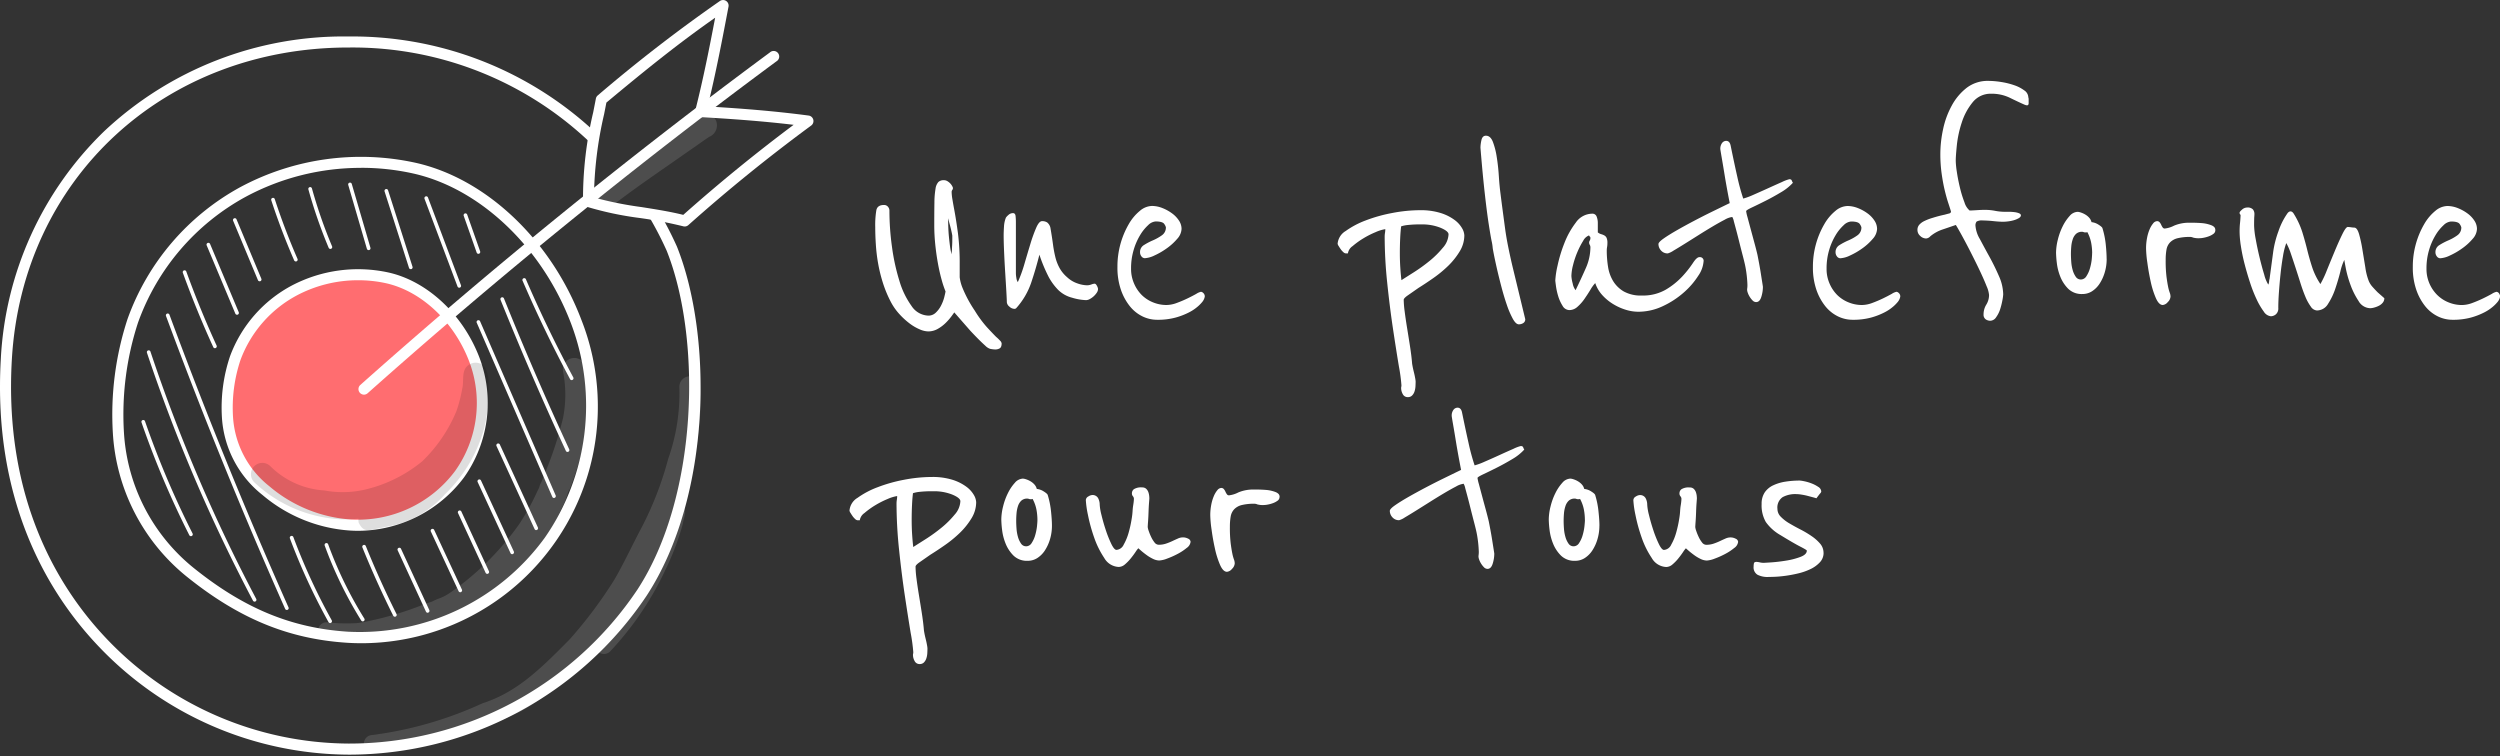 <svg id="plateforme_pour_tous" data-name="plateforme pour tous" xmlns="http://www.w3.org/2000/svg" xmlns:xlink="http://www.w3.org/1999/xlink" width="224.851" height="67.996" viewBox="0 0 224.851 67.996">
  <rect x="0" y="0" width="224.851" height="67.996" fill="#333333" stroke="none"/>
  <defs>
    <clipPath id="clip-path">
      <path id="Tracé_22268" data-name="Tracé 22268" d="M0,0H42.976L53.47,6.514l-1.014,8.495,11.369,1.958L63,65H0Z" transform="translate(0 -0.283)" fill="none" stroke="#707070" stroke-width="1"/>
    </clipPath>
  </defs>
  <path id="Tracé_22266" data-name="Tracé 22266" d="M12.76,23.334q0,.348-.174.45a.791.791,0,0,1-.406.1,2.5,2.5,0,0,1-.464-.058,1.1,1.1,0,0,1-.421-.275q-.276-.247-.595-.566-.348-.348-.754-.783L8.5,20.55q-.058.087-.261.363a5.174,5.174,0,0,1-.508.58,3.343,3.343,0,0,1-.71.536,1.725,1.725,0,0,1-.87.232,2.055,2.055,0,0,1-.768-.188,4.318,4.318,0,0,1-.913-.537,6.624,6.624,0,0,1-.914-.841,5.226,5.226,0,0,1-.769-1.1A10.633,10.633,0,0,1,2.1,17.955a13.66,13.66,0,0,1-.435-1.726A15.3,15.3,0,0,1,1.45,14.5q-.058-.855-.058-1.609a8.089,8.089,0,0,1,.1-1.537q.1-.464.682-.464a.443.443,0,0,1,.362.159.52.52,0,0,1,.131.333A23.865,23.865,0,0,0,2.9,14.677a18.666,18.666,0,0,0,.667,3.045A7.491,7.491,0,0,0,4.655,19.97a1.881,1.881,0,0,0,1.523.87.94.94,0,0,0,.667-.275,2.325,2.325,0,0,0,.478-.653,3.561,3.561,0,0,0,.276-.725q.087-.348.116-.522a8.844,8.844,0,0,1-.362-1.088q-.189-.681-.334-1.493T6.786,14.4Q6.7,13.532,6.7,12.72q0-1.247.014-2.045a7.657,7.657,0,0,1,.1-1.247,1.121,1.121,0,0,1,.261-.609.7.7,0,0,1,.493-.16.612.612,0,0,1,.333.1,1.2,1.2,0,0,1,.261.217,1.108,1.108,0,0,1,.159.232.509.509,0,0,1,.058.145.293.293,0,0,1-.058.188.293.293,0,0,0-.058.189,4.386,4.386,0,0,0,.072.667q.072.435.16.9.174.928.333,2.117a20.964,20.964,0,0,1,.159,2.755v1.218a3.765,3.765,0,0,0,.247.943,11.209,11.209,0,0,0,1.116,2.073,10.147,10.147,0,0,0,1.087,1.479q.508.551.827.87a3.909,3.909,0,0,1,.348.333A.45.45,0,0,1,12.76,23.334ZM8.323,13.648q-.029-.174-.087-.435t-.13-.522q-.072-.261-.116-.435l-.044-.174q0,.319.015.769t.058.9q.044.449.1.87a4.8,4.8,0,0,0,.145.71,2.867,2.867,0,0,1,.029-.406q0-.174.014-.391t.014-.45Zm13.108,4.785a.624.624,0,0,1-.116.348,1.719,1.719,0,0,1-.275.319,1.747,1.747,0,0,1-.348.247.723.723,0,0,1-.334.1A4.841,4.841,0,0,1,19.1,19.23a2.77,2.77,0,0,1-1.233-.681,5.222,5.222,0,0,1-.87-1.174,13.675,13.675,0,0,1-.841-2.016q-.319,1.276-.74,2.523a6.606,6.606,0,0,1-1.348,2.291.236.236,0,0,1-.174.058.684.684,0,0,1-.435-.2.56.56,0,0,1-.232-.406q0-.2-.043-.942t-.1-1.653q-.058-.913-.1-1.856t-.043-1.552q0-.29.029-.768a2.549,2.549,0,0,1,.174-.827,1.245,1.245,0,0,1,.217-.232.605.605,0,0,1,.42-.174q.2,0,.232.261a5.284,5.284,0,0,1,.029.58v4.582a2.644,2.644,0,0,0,.043.406.889.889,0,0,0,.13.377,12.125,12.125,0,0,0,.595-1.639q.275-.943.536-1.8a13.358,13.358,0,0,1,.522-1.45q.261-.595.522-.595a.825.825,0,0,1,.464.116.872.872,0,0,1,.29.464q.145.841.232,1.493a10.7,10.7,0,0,0,.218,1.174,4.057,4.057,0,0,0,.377.972,3.017,3.017,0,0,0,.681.826,2.543,2.543,0,0,0,.914.551,2.788,2.788,0,0,0,.884.174,1.126,1.126,0,0,0,.377-.073,1.014,1.014,0,0,1,.29-.073q.116,0,.218.2A.851.851,0,0,1,21.431,18.433Zm9.57.522a.4.4,0,0,1,.029.174,1.056,1.056,0,0,1-.261.522,3.287,3.287,0,0,1-.377.377,3.915,3.915,0,0,1-.783.522,6.27,6.27,0,0,1-1.2.464,6.1,6.1,0,0,1-1.667.2,3,3,0,0,1-1.305-.3,3.328,3.328,0,0,1-1.131-.9,4.9,4.9,0,0,1-.812-1.479,6.109,6.109,0,0,1-.319-2.073A7.6,7.6,0,0,1,24.2,12.6a4.287,4.287,0,0,1,1-1.189,1.747,1.747,0,0,1,1.073-.435,2.559,2.559,0,0,1,.943.188,3.782,3.782,0,0,1,.87.479,2.48,2.48,0,0,1,.624.652,1.357,1.357,0,0,1,.232.74,1.416,1.416,0,0,1-.392.9,5.052,5.052,0,0,1-.942.856,6.471,6.471,0,0,1-1.1.638,2.313,2.313,0,0,1-.87.247.385.385,0,0,1-.3-.16.6.6,0,0,1-.13-.391.721.721,0,0,1,.362-.638,5.627,5.627,0,0,1,.8-.42,4.254,4.254,0,0,0,.8-.45.843.843,0,0,0,.363-.725.9.9,0,0,0-.145-.29q-.145-.232-.783-.232a1.081,1.081,0,0,0-.667.333,3.966,3.966,0,0,0-.725.9,5.658,5.658,0,0,0-.58,1.334,5.746,5.746,0,0,0-.232,1.667,3.27,3.27,0,0,0,.275,1.363A3.31,3.31,0,0,0,25.375,19a3.1,3.1,0,0,0,1.015.653,3.175,3.175,0,0,0,1.189.232,2.72,2.72,0,0,0,.943-.188q.507-.188.957-.406t.783-.406a1.343,1.343,0,0,1,.42-.188.3.3,0,0,1,.188.087A.411.411,0,0,1,31,18.955Zm23.374-5.336a2.765,2.765,0,0,1-.421,1.45,6.494,6.494,0,0,1-1.029,1.291,10.637,10.637,0,0,1-1.334,1.1q-.725.507-1.334.885-.58.406-.957.667t-.377.406a8.944,8.944,0,0,0,.087,1.059q.087.681.217,1.479t.261,1.639q.131.841.188,1.537,0,.029.043.261t.116.522q.072.29.116.536a2.6,2.6,0,0,1,.043.3q0,.2-.014.449a1.794,1.794,0,0,1-.087.464.91.91,0,0,1-.217.362.51.51,0,0,1-.377.145.488.488,0,0,1-.464-.275,1.149,1.149,0,0,1-.145-.537.477.477,0,0,1,.014-.116.61.61,0,0,0,.014-.145,15.655,15.655,0,0,0-.232-1.711q-.232-1.392-.522-3.32t-.522-4.147a40.385,40.385,0,0,1-.232-4.191,2.223,2.223,0,0,1,.029-.333,2.223,2.223,0,0,0,.029-.333,3.417,3.417,0,0,0-.855.261,8.077,8.077,0,0,0-1.117.565,7.174,7.174,0,0,0-.971.7.968.968,0,0,0-.421.653h-.2a.369.369,0,0,1-.218-.116,1.5,1.5,0,0,1-.232-.261q-.1-.145-.188-.29a.5.5,0,0,1-.087-.2,1.474,1.474,0,0,1,.725-1.145,7.729,7.729,0,0,1,1.813-.957,13.661,13.661,0,0,1,2.392-.667,13.306,13.306,0,0,1,2.465-.247,5.966,5.966,0,0,1,1.9.261,4.184,4.184,0,0,1,1.232.623,2.446,2.446,0,0,1,.667.74A1.413,1.413,0,0,1,54.375,13.619Zm-1.421-.087q0-.29-.725-.595a4.4,4.4,0,0,0-1.711-.3,10,10,0,0,0-1.276.058,2.8,2.8,0,0,0-.551.116q-.058.464-.087,1.1t-.029,1.305q0,.7.044,1.348t.1,1.087q.406-.261,1.117-.711a14.677,14.677,0,0,0,1.406-1.015,8.252,8.252,0,0,0,1.2-1.189A1.934,1.934,0,0,0,52.954,13.532Zm6.9,7.627a.39.39,0,0,1-.174.348.715.715,0,0,1-.406.116q-.261,0-.536-.493a7.867,7.867,0,0,1-.537-1.247q-.261-.754-.493-1.639T57.3,16.591q-.174-.768-.276-1.29t-.1-.58a4.508,4.508,0,0,0-.1-.609q-.1-.493-.261-1.537t-.348-2.712q-.189-1.668-.391-4.132a3.315,3.315,0,0,1,.087-.667q.087-.406.406-.406.406,0,.624.551a6.621,6.621,0,0,1,.348,1.363q.131.812.188,1.7t.145,1.552q.116.928.217,1.682t.2,1.493q.1.739.261,1.551t.391,1.8Zm16.037-5.191a2.6,2.6,0,0,1-.479,1.29,6.958,6.958,0,0,1-1.29,1.493,7.844,7.844,0,0,1-1.885,1.233,5.163,5.163,0,0,1-2.233.507,3.837,3.837,0,0,1-1.1-.174,4.9,4.9,0,0,1-1.131-.507A4.417,4.417,0,0,1,66.787,19a3.02,3.02,0,0,1-.638-1.088,3.236,3.236,0,0,0-.421.58q-.246.406-.536.826a3.893,3.893,0,0,1-.638.725,1.092,1.092,0,0,1-.725.3.723.723,0,0,1-.623-.392,3.563,3.563,0,0,1-.392-.87,5.8,5.8,0,0,1-.2-.913q-.058-.435-.058-.493a7.941,7.941,0,0,1,.2-1.319,12.8,12.8,0,0,1,.609-2.016,7.474,7.474,0,0,1,1.029-1.856,1.815,1.815,0,0,1,1.465-.812.4.4,0,0,1,.421.276,1.547,1.547,0,0,1,.1.536v.87a.841.841,0,0,0,.3.16,1.3,1.3,0,0,1,.29.116.493.493,0,0,1,.2.218,1.1,1.1,0,0,1,.073.464,2.04,2.04,0,0,1-.029.362,1.7,1.7,0,0,0-.029.3,9.347,9.347,0,0,0,.116,1.479,3.485,3.485,0,0,0,.464,1.29,2.754,2.754,0,0,0,.957.928,3.158,3.158,0,0,0,1.624.362,4.093,4.093,0,0,0,2.16-.536,6.64,6.64,0,0,0,1.479-1.189,9.458,9.458,0,0,0,.942-1.189q.348-.537.58-.537A.333.333,0,0,1,75.893,15.968ZM65.714,14.692a.431.431,0,0,0-.058-.217.384.384,0,0,1-.058-.189.357.357,0,0,1,.058-.2.412.412,0,0,0,.058-.232.153.153,0,0,0-.058-.131.125.125,0,0,1-.058-.1.994.994,0,0,0-.536.493,7.066,7.066,0,0,0-.522,1.015,7.609,7.609,0,0,0-.391,1.175,4.285,4.285,0,0,0-.145.971,3.166,3.166,0,0,0,.116.667,1.4,1.4,0,0,0,.261.609q.493-1.015.914-1.972A4.662,4.662,0,0,0,65.714,14.692Zm18.212-5.8a4.472,4.472,0,0,1-1.073.855q-.7.421-1.392.769t-1.218.595q-.522.246-.522.333a3.353,3.353,0,0,0,.116.522q.116.435.276,1.03t.333,1.232q.174.638.29,1.131.058.29.145.754t.16.928q.072.464.13.826t.058.392a3.008,3.008,0,0,1-.145.9q-.145.464-.464.464a.443.443,0,0,1-.319-.145,1.811,1.811,0,0,1-.261-.333,1.759,1.759,0,0,1-.174-.362.92.92,0,0,1-.058-.261,1.539,1.539,0,0,1,.015-.174,2.12,2.12,0,0,0,.014-.261,10.515,10.515,0,0,0-.174-1.595q-.058-.319-.232-.986t-.348-1.363q-.2-.812-.464-1.769a1.325,1.325,0,0,0-.145-.406,1.814,1.814,0,0,0-.681.246q-.479.247-1.088.609t-1.276.783q-.667.421-1.247.783t-1,.609a1.833,1.833,0,0,1-.507.247.776.776,0,0,1-.609-.261.853.853,0,0,1-.232-.58q0-.174.479-.508t1.189-.74q.71-.406,1.537-.841t1.537-.783l1.189-.58.479-.232q-.261-1.334-.435-2.378-.145-.9-.275-1.653T77.4,5.876a.858.858,0,0,1,.16-.566.468.468,0,0,1,.363-.188q.319,0,.406.435.319,1.566.594,2.784a19.148,19.148,0,0,0,.536,1.972,6.009,6.009,0,0,0,.9-.333Q81,9.7,81.693,9.385t1.261-.566a3.385,3.385,0,0,1,.653-.247q.174,0,.217.116A.994.994,0,0,0,83.926,8.892Zm9.628,10.063a.4.4,0,0,1,.029.174,1.056,1.056,0,0,1-.261.522,3.286,3.286,0,0,1-.377.377,3.915,3.915,0,0,1-.783.522,6.27,6.27,0,0,1-1.2.464,6.1,6.1,0,0,1-1.668.2,3,3,0,0,1-1.305-.3,3.328,3.328,0,0,1-1.131-.9,4.9,4.9,0,0,1-.812-1.479,6.109,6.109,0,0,1-.319-2.073,7.6,7.6,0,0,1,1.03-3.857,4.287,4.287,0,0,1,1-1.189,1.747,1.747,0,0,1,1.073-.435,2.559,2.559,0,0,1,.942.188,3.782,3.782,0,0,1,.87.479,2.481,2.481,0,0,1,.623.652,1.357,1.357,0,0,1,.232.74,1.416,1.416,0,0,1-.392.9,5.052,5.052,0,0,1-.942.856,6.471,6.471,0,0,1-1.1.638,2.313,2.313,0,0,1-.87.247.385.385,0,0,1-.3-.16.6.6,0,0,1-.131-.391.721.721,0,0,1,.363-.638,5.627,5.627,0,0,1,.8-.42,4.254,4.254,0,0,0,.8-.45.843.843,0,0,0,.362-.725.9.9,0,0,0-.145-.29q-.145-.232-.783-.232a1.081,1.081,0,0,0-.667.333,3.966,3.966,0,0,0-.725.9,5.658,5.658,0,0,0-.58,1.334,5.746,5.746,0,0,0-.232,1.667,3.27,3.27,0,0,0,.275,1.363A3.31,3.31,0,0,0,87.928,19a3.1,3.1,0,0,0,1.015.653,3.175,3.175,0,0,0,1.189.232,2.72,2.72,0,0,0,.942-.188q.507-.188.957-.406t.783-.406a1.343,1.343,0,0,1,.421-.188.3.3,0,0,1,.188.087A.411.411,0,0,1,93.554,18.955ZM105.1,1.207a.5.5,0,0,1,.029.2v.319q0,.2-.145.2a.477.477,0,0,1-.145-.029,1.125,1.125,0,0,1-.145-.058q-.522-.232-1.261-.594a3.739,3.739,0,0,0-1.668-.362,2.063,2.063,0,0,0-1.682.783,5.541,5.541,0,0,0-.971,1.812A9.791,9.791,0,0,0,98.673,5.5q-.1.986-.1,1.421a7.594,7.594,0,0,0,.1,1q.1.681.276,1.406a10.153,10.153,0,0,0,.406,1.319,1.552,1.552,0,0,0,.464.74q.174,0,.624-.029t.739-.029a4.728,4.728,0,0,1,.928.087,4.574,4.574,0,0,0,.9.087h.348a4.1,4.1,0,0,1,.479.029,1.578,1.578,0,0,1,.421.1q.174.072.174.188,0,.145-.2.261a2.024,2.024,0,0,1-.464.189,3.316,3.316,0,0,1-.522.1,3.928,3.928,0,0,1-.406.029q-.145,0-.377-.014t-.507-.044q-.275-.029-.522-.043t-.421-.014a.943.943,0,0,0-.565.1.56.56,0,0,0-.1.391,2.745,2.745,0,0,0,.392,1.175q.391.739.855,1.58t.855,1.74a4.176,4.176,0,0,1,.391,1.653,3.571,3.571,0,0,1-.072.536,6.438,6.438,0,0,1-.2.8,2.548,2.548,0,0,1-.363.725.652.652,0,0,1-.522.319.722.722,0,0,1-.421-.131.508.508,0,0,1-.188-.45,1.648,1.648,0,0,1,.246-.87,1.648,1.648,0,0,0,.247-.87,2.541,2.541,0,0,0-.218-.783q-.217-.551-.536-1.233t-.7-1.436q-.377-.754-.71-1.377t-.566-1.03q-.232-.406-.261-.435-.58.2-1.189.406a3.42,3.42,0,0,0-1.1.609.566.566,0,0,1-.377.2.769.769,0,0,1-.536-.232.7.7,0,0,1-.246-.522.686.686,0,0,1,.188-.507,1.439,1.439,0,0,1,.363-.275,4.7,4.7,0,0,1,.812-.319q.551-.174,1.1-.29.2-.058.377-.1t.174-.189q-.087-.29-.246-.768t-.319-1.146q-.159-.667-.275-1.494a12.856,12.856,0,0,1-.116-1.783,10.614,10.614,0,0,1,.247-2.2,7.685,7.685,0,0,1,.783-2.132A5.066,5.066,0,0,1,99.557.351,3.1,3.1,0,0,1,101.5-.272a7.44,7.44,0,0,1,1.16.1,6.733,6.733,0,0,1,1.174.29,3.266,3.266,0,0,1,.9.464A.783.783,0,0,1,105.1,1.207Zm7.047,14.529a4.216,4.216,0,0,1-.174,1.218,3.772,3.772,0,0,1-.464,1.015,2.288,2.288,0,0,1-.681.681,1.575,1.575,0,0,1-.855.247,1.724,1.724,0,0,1-1.276-.464,3.2,3.2,0,0,1-.711-1.073,4.73,4.73,0,0,1-.319-1.233,8.893,8.893,0,0,1-.073-.943,5,5,0,0,1,.16-1.174,5.717,5.717,0,0,1,.435-1.2,3.986,3.986,0,0,1,.623-.928,1,1,0,0,1,.725-.377,1.067,1.067,0,0,1,.276.058,1.95,1.95,0,0,1,.391.174,1.5,1.5,0,0,1,.363.29.922.922,0,0,1,.217.406,1.427,1.427,0,0,1,.638.232q.319.2.348.319a7.588,7.588,0,0,1,.3,1.508Q112.143,15.243,112.143,15.736Zm-1.305-.522a5.111,5.111,0,0,0-.087-.914,3.366,3.366,0,0,0-.348-.971.323.323,0,0,1-.145.029.515.515,0,0,1-.189-.029.356.356,0,0,0-.13-.029.778.778,0,0,0-.551.189,1.156,1.156,0,0,0-.3.493,2.789,2.789,0,0,0-.13.652q-.029.348-.029.667t.029.711a3.579,3.579,0,0,0,.13.739,1.988,1.988,0,0,0,.276.595.541.541,0,0,0,.464.246.586.586,0,0,0,.493-.3,2.52,2.52,0,0,0,.319-.711,4.853,4.853,0,0,0,.16-.8Q110.838,15.388,110.838,15.214Zm11.078-2.059a.4.4,0,0,1-.174.333,1.62,1.62,0,0,1-.406.217,2.779,2.779,0,0,1-.464.13,2.139,2.139,0,0,1-.377.044,1.859,1.859,0,0,1-.58-.058.668.668,0,0,0-.232-.058,4.662,4.662,0,0,0-1.16.116,1.413,1.413,0,0,0-.682.377,1.26,1.26,0,0,0-.319.653,5.262,5.262,0,0,0-.072.943,11.886,11.886,0,0,0,.072,1.479q.072.551.145.9a3.645,3.645,0,0,0,.145.537,1.008,1.008,0,0,1,.073.362.748.748,0,0,1-.246.493.672.672,0,0,1-.45.261q-.348,0-.623-.623a7.867,7.867,0,0,1-.464-1.479q-.188-.856-.3-1.7a10.157,10.157,0,0,1-.116-1.276,4.952,4.952,0,0,1,.087-.943,3.764,3.764,0,0,1,.232-.783,2.125,2.125,0,0,1,.319-.536.478.478,0,0,1,.348-.2.29.29,0,0,1,.232.1.941.941,0,0,1,.145.232,1.321,1.321,0,0,0,.13.232.222.222,0,0,0,.188.1,2.409,2.409,0,0,0,.841-.261,3.455,3.455,0,0,1,1.421-.261,11.6,11.6,0,0,1,1.174.043,3.081,3.081,0,0,1,.769.189.8.8,0,0,1,.217.13A.362.362,0,0,1,121.916,13.155Zm15.2,6.119a.615.615,0,0,1-.145.406,1.073,1.073,0,0,1-.348.275,2.213,2.213,0,0,1-.421.16,1.459,1.459,0,0,1-.363.058,1.248,1.248,0,0,1-1.044-.653,6.776,6.776,0,0,1-.725-1.45,9.545,9.545,0,0,1-.421-1.493q-.131-.7-.131-.754a4.954,4.954,0,0,0-.362,1.073q-.189.754-.45,1.523a5.938,5.938,0,0,1-.652,1.363,1.164,1.164,0,0,1-1,.594.715.715,0,0,1-.551-.348,4.261,4.261,0,0,1-.493-.9q-.232-.551-.449-1.247t-.435-1.363q-.218-.667-.421-1.262a5.346,5.346,0,0,0-.406-.942,6.135,6.135,0,0,0-.3,1.189q-.13.754-.217,1.58t-.145,1.639q-.058.812-.058,1.421a.7.7,0,0,1-.218.58.713.713,0,0,1-.449.174.858.858,0,0,1-.638-.42,6.343,6.343,0,0,1-.638-1.088,12.585,12.585,0,0,1-.595-1.508q-.275-.841-.493-1.682a15.954,15.954,0,0,1-.334-1.61,8.906,8.906,0,0,1-.116-1.291q0-.377.029-.7.029-.261.044-.493t.014-.261a.13.13,0,0,0-.043-.116q-.043-.029-.044-.145,0-.087.217-.275a.682.682,0,0,1,.45-.189.647.647,0,0,1,.536.174.658.658,0,0,1,.131.406q0,.087-.014.261t-.015.783a7.62,7.62,0,0,0,.145,1.218q.145.812.348,1.653t.42,1.551a3.118,3.118,0,0,0,.363.885.768.768,0,0,0,.073-.275,1.147,1.147,0,0,1,.043-.247l.319-2.378a8.968,8.968,0,0,1,.479-1.9,6.238,6.238,0,0,1,.769-1.552q.145-.232.319-.232t.319.261a7.217,7.217,0,0,1,.74,1.609q.247.8.435,1.566t.435,1.537A6.254,6.254,0,0,0,131.37,18a9.112,9.112,0,0,0,.58-1.233q.348-.856.71-1.725t.682-1.523q.319-.653.493-.653a2.354,2.354,0,0,1,.29.029,2.354,2.354,0,0,0,.29.029q.261,0,.435.594a11.776,11.776,0,0,1,.3,1.392l.261,1.595a5.469,5.469,0,0,0,.3,1.2,1.883,1.883,0,0,0,.348.551q.232.261.464.493Zm10.382-.319a.4.4,0,0,1,.029.174,1.056,1.056,0,0,1-.261.522,3.287,3.287,0,0,1-.377.377,3.915,3.915,0,0,1-.783.522,6.27,6.27,0,0,1-1.2.464,6.1,6.1,0,0,1-1.667.2,3,3,0,0,1-1.3-.3,3.328,3.328,0,0,1-1.131-.9,4.9,4.9,0,0,1-.812-1.479,6.109,6.109,0,0,1-.319-2.073,7.6,7.6,0,0,1,1.029-3.857,4.287,4.287,0,0,1,1-1.189,1.747,1.747,0,0,1,1.073-.435,2.559,2.559,0,0,1,.943.188,3.782,3.782,0,0,1,.87.479,2.48,2.48,0,0,1,.624.652,1.357,1.357,0,0,1,.232.74,1.416,1.416,0,0,1-.391.9,5.052,5.052,0,0,1-.943.856,6.471,6.471,0,0,1-1.1.638,2.313,2.313,0,0,1-.87.247.385.385,0,0,1-.3-.16.6.6,0,0,1-.131-.391.721.721,0,0,1,.363-.638,5.628,5.628,0,0,1,.8-.42,4.255,4.255,0,0,0,.8-.45.843.843,0,0,0,.363-.725.9.9,0,0,0-.145-.29q-.145-.232-.783-.232a1.081,1.081,0,0,0-.667.333,3.967,3.967,0,0,0-.725.9,5.659,5.659,0,0,0-.58,1.334,5.746,5.746,0,0,0-.232,1.667,3.27,3.27,0,0,0,.275,1.363,3.31,3.31,0,0,0,.71,1.03,3.1,3.1,0,0,0,1.015.653,3.175,3.175,0,0,0,1.189.232,2.72,2.72,0,0,0,.942-.188q.507-.188.957-.406t.783-.406a1.343,1.343,0,0,1,.421-.188.3.3,0,0,1,.188.087A.411.411,0,0,1,147.494,18.955ZM10.469,37.619a2.765,2.765,0,0,1-.42,1.45,6.494,6.494,0,0,1-1.03,1.291,10.638,10.638,0,0,1-1.334,1.1q-.725.507-1.334.884-.58.406-.957.667t-.377.406A8.944,8.944,0,0,0,5.1,44.478q.087.682.218,1.479T5.582,47.6q.13.841.188,1.537,0,.029.043.261t.116.522q.073.29.116.536a2.6,2.6,0,0,1,.043.3q0,.2-.014.45a1.794,1.794,0,0,1-.087.464.91.91,0,0,1-.217.363.51.51,0,0,1-.377.145A.488.488,0,0,1,4.93,51.9a1.149,1.149,0,0,1-.145-.536.477.477,0,0,1,.014-.116.61.61,0,0,0,.014-.145,15.656,15.656,0,0,0-.232-1.711Q4.35,48,4.06,46.072t-.522-4.147a40.385,40.385,0,0,1-.232-4.19,2.223,2.223,0,0,1,.029-.333,2.223,2.223,0,0,0,.029-.333,3.417,3.417,0,0,0-.855.261,8.077,8.077,0,0,0-1.116.565,7.174,7.174,0,0,0-.971.7.968.968,0,0,0-.42.653H-.2a.369.369,0,0,1-.217-.116,1.494,1.494,0,0,1-.232-.261q-.1-.145-.188-.29a.5.5,0,0,1-.087-.2A1.474,1.474,0,0,1-.2,37.228a7.729,7.729,0,0,1,1.813-.957A13.661,13.661,0,0,1,4,35.6a13.306,13.306,0,0,1,2.465-.247,5.966,5.966,0,0,1,1.9.261,4.184,4.184,0,0,1,1.233.624,2.446,2.446,0,0,1,.667.739A1.413,1.413,0,0,1,10.469,37.619Zm-1.421-.087q0-.29-.725-.595a4.4,4.4,0,0,0-1.711-.3,10,10,0,0,0-1.276.058,2.8,2.8,0,0,0-.551.116q-.058.464-.087,1.1t-.029,1.305q0,.7.043,1.348t.1,1.088q.406-.261,1.117-.711a14.676,14.676,0,0,0,1.406-1.015,8.252,8.252,0,0,0,1.2-1.189A1.934,1.934,0,0,0,9.048,37.532Zm8.236,2.2a4.216,4.216,0,0,1-.174,1.218,3.772,3.772,0,0,1-.464,1.015,2.288,2.288,0,0,1-.682.681,1.575,1.575,0,0,1-.856.246,1.724,1.724,0,0,1-1.276-.464,3.2,3.2,0,0,1-.711-1.073,4.73,4.73,0,0,1-.319-1.233,8.893,8.893,0,0,1-.072-.942,5,5,0,0,1,.16-1.175,5.718,5.718,0,0,1,.435-1.2,3.986,3.986,0,0,1,.623-.928,1,1,0,0,1,.725-.377,1.067,1.067,0,0,1,.275.058,1.95,1.95,0,0,1,.392.174,1.5,1.5,0,0,1,.363.29.922.922,0,0,1,.217.406,1.427,1.427,0,0,1,.638.232q.319.2.348.319a7.588,7.588,0,0,1,.3,1.508Q17.284,39.243,17.284,39.736Zm-1.305-.522a5.111,5.111,0,0,0-.087-.914,3.366,3.366,0,0,0-.348-.971.323.323,0,0,1-.145.029.515.515,0,0,1-.189-.029.356.356,0,0,0-.13-.029.778.778,0,0,0-.551.188,1.156,1.156,0,0,0-.3.493,2.789,2.789,0,0,0-.13.653q-.029.348-.029.667t.029.711a3.579,3.579,0,0,0,.13.739,1.989,1.989,0,0,0,.276.595.541.541,0,0,0,.464.246.586.586,0,0,0,.493-.3,2.519,2.519,0,0,0,.319-.71,4.853,4.853,0,0,0,.16-.8Q15.979,39.388,15.979,39.214Zm13.775,1.972a.779.779,0,0,1-.348.551,4.731,4.731,0,0,1-.812.536,7.394,7.394,0,0,1-.942.421,2.35,2.35,0,0,1-.711.174,1.325,1.325,0,0,1-.566-.145,3.546,3.546,0,0,1-.58-.348q-.275-.2-.479-.377t-.261-.232a2.592,2.592,0,0,0-.261.348q-.174.261-.42.566a3.934,3.934,0,0,1-.522.536.873.873,0,0,1-.566.232,1.573,1.573,0,0,1-1.3-.812,7.905,7.905,0,0,1-.913-1.856,14.685,14.685,0,0,1-.551-2.015,8.512,8.512,0,0,1-.189-1.319.383.383,0,0,1,.218-.333.74.74,0,0,1,.333-.131.564.564,0,0,1,.551.276,1.257,1.257,0,0,1,.145.595,4.768,4.768,0,0,0,.16.928q.159.667.391,1.363a10.209,10.209,0,0,0,.493,1.233q.261.536.464.536a.78.78,0,0,0,.653-.479,4.772,4.772,0,0,0,.449-1.1,10.213,10.213,0,0,0,.261-1.189,6.334,6.334,0,0,0,.087-.739q0-.029.014-.188t.043-.333q.029-.174.044-.319t.014-.2a.348.348,0,0,0-.087-.276.394.394,0,0,1-.087-.3.456.456,0,0,1,.174-.333,1.2,1.2,0,0,1,.754-.16.49.49,0,0,1,.362.131.769.769,0,0,1,.189.3,1.48,1.48,0,0,1,.073.333q.014.16.014.217,0,.029-.029.406t-.044.826q-.014.45-.044.856t-.029.493a1.424,1.424,0,0,0,.087.348,4.807,4.807,0,0,0,.218.536,2.5,2.5,0,0,0,.3.493.488.488,0,0,0,.377.217,2.051,2.051,0,0,0,.653-.1,5.18,5.18,0,0,0,.58-.232q.275-.13.508-.232a1.089,1.089,0,0,1,.435-.1,1,1,0,0,1,.479.116A.337.337,0,0,1,29.754,41.186Zm8-4.031a.4.4,0,0,1-.174.333,1.62,1.62,0,0,1-.406.218,2.779,2.779,0,0,1-.464.13,2.139,2.139,0,0,1-.377.044,1.859,1.859,0,0,1-.58-.058.668.668,0,0,0-.232-.058,4.662,4.662,0,0,0-1.16.116,1.413,1.413,0,0,0-.681.377,1.26,1.26,0,0,0-.319.653,5.262,5.262,0,0,0-.072.943,11.886,11.886,0,0,0,.072,1.479q.073.551.145.9a3.646,3.646,0,0,0,.145.536,1.008,1.008,0,0,1,.073.363.748.748,0,0,1-.247.493.672.672,0,0,1-.45.261q-.348,0-.623-.624a7.868,7.868,0,0,1-.464-1.479q-.189-.855-.3-1.7a10.158,10.158,0,0,1-.116-1.276,4.952,4.952,0,0,1,.087-.942,3.764,3.764,0,0,1,.232-.783,2.125,2.125,0,0,1,.319-.537.478.478,0,0,1,.348-.2.29.29,0,0,1,.232.1.941.941,0,0,1,.145.232,1.321,1.321,0,0,0,.13.232.222.222,0,0,0,.188.1,2.409,2.409,0,0,0,.841-.261,3.455,3.455,0,0,1,1.421-.261,11.6,11.6,0,0,1,1.174.044,3.081,3.081,0,0,1,.769.188.8.8,0,0,1,.217.131A.362.362,0,0,1,37.758,37.155Zm22.011-4.263a4.472,4.472,0,0,1-1.073.855q-.7.421-1.392.769t-1.218.595q-.522.247-.522.333a3.353,3.353,0,0,0,.116.522q.116.435.275,1.029t.334,1.233q.174.638.29,1.131.058.29.145.754t.16.928q.073.464.131.826t.058.391a3.008,3.008,0,0,1-.145.9q-.145.464-.464.464a.443.443,0,0,1-.319-.145,1.812,1.812,0,0,1-.261-.333,1.759,1.759,0,0,1-.174-.363.921.921,0,0,1-.058-.261,1.538,1.538,0,0,1,.014-.174,2.12,2.12,0,0,0,.014-.261,10.515,10.515,0,0,0-.174-1.595q-.058-.319-.232-.986t-.348-1.363q-.2-.812-.464-1.769a1.325,1.325,0,0,0-.145-.406,1.814,1.814,0,0,0-.682.247q-.478.247-1.087.609t-1.276.783q-.667.421-1.247.783t-1,.609a1.833,1.833,0,0,1-.507.247.776.776,0,0,1-.609-.261.853.853,0,0,1-.232-.58q0-.174.479-.507t1.189-.74q.711-.406,1.537-.841t1.537-.783l1.189-.58.479-.232q-.261-1.334-.435-2.378-.145-.9-.276-1.653t-.131-.812a.858.858,0,0,1,.16-.566.468.468,0,0,1,.362-.188q.319,0,.406.435.319,1.566.594,2.784a19.146,19.146,0,0,0,.537,1.972,6.009,6.009,0,0,0,.9-.333q.638-.275,1.334-.594t1.262-.566a3.385,3.385,0,0,1,.653-.247q.174,0,.217.116A.994.994,0,0,0,59.769,32.892Zm6.757,6.844a4.216,4.216,0,0,1-.174,1.218,3.772,3.772,0,0,1-.464,1.015,2.288,2.288,0,0,1-.682.681,1.575,1.575,0,0,1-.855.246,1.724,1.724,0,0,1-1.276-.464,3.2,3.2,0,0,1-.711-1.073,4.73,4.73,0,0,1-.319-1.233,8.893,8.893,0,0,1-.072-.942,5,5,0,0,1,.16-1.175,5.718,5.718,0,0,1,.435-1.2,3.986,3.986,0,0,1,.623-.928,1,1,0,0,1,.725-.377,1.067,1.067,0,0,1,.275.058,1.951,1.951,0,0,1,.392.174,1.5,1.5,0,0,1,.362.29.922.922,0,0,1,.218.406,1.427,1.427,0,0,1,.638.232q.319.2.348.319a7.588,7.588,0,0,1,.3,1.508Q66.526,39.243,66.526,39.736Zm-1.305-.522a5.111,5.111,0,0,0-.087-.914,3.366,3.366,0,0,0-.348-.971.323.323,0,0,1-.145.029.515.515,0,0,1-.188-.029.356.356,0,0,0-.131-.029.778.778,0,0,0-.551.188,1.156,1.156,0,0,0-.3.493,2.789,2.789,0,0,0-.131.653q-.029.348-.029.667t.029.711a3.579,3.579,0,0,0,.131.739,1.989,1.989,0,0,0,.276.595.541.541,0,0,0,.464.246.586.586,0,0,0,.493-.3,2.519,2.519,0,0,0,.319-.71,4.852,4.852,0,0,0,.16-.8Q65.221,39.388,65.221,39.214ZM79,41.186a.779.779,0,0,1-.348.551,4.731,4.731,0,0,1-.812.536,7.394,7.394,0,0,1-.942.421,2.35,2.35,0,0,1-.711.174,1.325,1.325,0,0,1-.565-.145,3.546,3.546,0,0,1-.58-.348q-.275-.2-.479-.377t-.261-.232a2.593,2.593,0,0,0-.261.348q-.174.261-.42.566a3.935,3.935,0,0,1-.522.536.873.873,0,0,1-.565.232,1.573,1.573,0,0,1-1.305-.812,7.905,7.905,0,0,1-.913-1.856,14.684,14.684,0,0,1-.551-2.015,8.513,8.513,0,0,1-.188-1.319.383.383,0,0,1,.217-.333.74.74,0,0,1,.334-.131.564.564,0,0,1,.551.276,1.257,1.257,0,0,1,.145.595,4.768,4.768,0,0,0,.16.928q.159.667.391,1.363a10.209,10.209,0,0,0,.493,1.233q.261.536.464.536a.78.78,0,0,0,.653-.479,4.773,4.773,0,0,0,.45-1.1,10.213,10.213,0,0,0,.261-1.189,6.333,6.333,0,0,0,.087-.739q0-.029.014-.188t.044-.333q.029-.174.043-.319t.015-.2a.348.348,0,0,0-.087-.276.394.394,0,0,1-.087-.3.456.456,0,0,1,.174-.333,1.2,1.2,0,0,1,.754-.16.49.49,0,0,1,.363.131.769.769,0,0,1,.188.3,1.48,1.48,0,0,1,.073.333q.014.16.014.217,0,.029-.029.406t-.043.826q-.014.45-.044.856t-.029.493a1.424,1.424,0,0,0,.087.348,4.807,4.807,0,0,0,.217.536,2.494,2.494,0,0,0,.3.493.488.488,0,0,0,.377.217,2.051,2.051,0,0,0,.652-.1,5.179,5.179,0,0,0,.58-.232q.275-.13.507-.232a1.089,1.089,0,0,1,.435-.1,1,1,0,0,1,.479.116A.337.337,0,0,1,79,41.186Zm7.685.986a1.222,1.222,0,0,1-.333.855,2.772,2.772,0,0,1-.841.609,5.423,5.423,0,0,1-1.117.391,11.5,11.5,0,0,1-1.16.217q-.551.073-.972.087t-.536.014a1.974,1.974,0,0,1-.986-.2.768.768,0,0,1-.348-.725,1.416,1.416,0,0,1,.029-.3q.029-.131.232-.131a1.6,1.6,0,0,1,.29.043,1.624,1.624,0,0,0,.319.043q.116,0,.74-.043t1.334-.16a6.453,6.453,0,0,0,1.276-.333q.566-.218.566-.565,0-.058-.595-.363T82.8,40.577A4.058,4.058,0,0,1,81.49,39.4a2.982,2.982,0,0,1-.377-1.61,1.822,1.822,0,0,1,.276-1.044,1.88,1.88,0,0,1,.754-.638,3.984,3.984,0,0,1,1.1-.333,8.211,8.211,0,0,1,1.32-.1,3.244,3.244,0,0,1,.362.058,4,4,0,0,1,.653.188,2.905,2.905,0,0,1,.623.319.523.523,0,0,1,.276.42.333.333,0,0,1-.1.174q-.1.116-.334.435-.087-.029-.3-.087l-.493-.13a5.322,5.322,0,0,0-.565-.116,3.292,3.292,0,0,0-.464-.043A2.367,2.367,0,0,0,83,37.169a1.128,1.128,0,0,0-.464,1.059.991.991,0,0,0,.3.7,3.583,3.583,0,0,0,.769.595q.464.275,1,.551a9.1,9.1,0,0,1,1,.595,3.822,3.822,0,0,1,.769.681A1.249,1.249,0,0,1,86.681,42.172Z" transform="translate(77.328 7.547)" fill="#fff"/>
  <g id="Groupe_24909" data-name="Groupe 24909" transform="translate(-85.496 -508.129)">
    <g id="BB" transform="translate(85.496 511.409)">
      <g id="Groupe_de_masques_45" data-name="Groupe de masques 45" clip-path="url(#clip-path)">
        <path id="Tracé_21867" data-name="Tracé 21867" d="M117.407,578.468a31.231,31.231,0,0,1-22.589-9.847c-4.378-4.64-9.44-12.877-8.69-25.768a30.685,30.685,0,0,1,9.283-20.442,31.456,31.456,0,0,1,22-8.535A31.988,31.988,0,0,1,146.94,532.78h0c3.235,8.121,3.114,22.43-2.722,31.383A32.218,32.218,0,0,1,117.407,578.468Zm0-63.6c-16.6,0-29.342,11.793-30.287,28.041-.729,12.537,4.177,20.53,8.421,25.028a30.237,30.237,0,0,0,21.866,9.535,31.213,31.213,0,0,0,25.978-13.853c5.484-8.413,5.788-22.549,2.631-30.473A30.965,30.965,0,0,0,117.407,514.869Z" transform="translate(-86.053 -513.875)" fill="#fff"/>
      </g>
    </g>
    <g id="Groupe_24910" data-name="Groupe 24910" transform="translate(137.918 508.129)">
      <path id="Tracé_21869" data-name="Tracé 21869" d="M185.978,528.5a.477.477,0,0,1-.13-.017,37.685,37.685,0,0,0-3.9-.746,29.561,29.561,0,0,1-4.78-1.011.5.5,0,0,1-.337-.45,33.757,33.757,0,0,1,.914-8.038c.082-.417.164-.83.242-1.239a.5.5,0,0,1,.17-.289,138.831,138.831,0,0,1,10.993-8.495.5.5,0,0,1,.769.5c-.558,2.937-1.134,5.966-1.878,8.989,2.7.16,5.835.388,9.089.819a.5.5,0,0,1,.229.893c-3.809,2.8-7.527,5.811-11.05,8.955A.5.5,0,0,1,185.978,528.5Zm-8.162-2.61a31.953,31.953,0,0,0,4.287.865c1.255.2,2.551.4,3.743.7,3.178-2.826,6.513-5.546,9.927-8.1-3.023-.358-5.91-.551-8.387-.693a.5.5,0,0,1-.453-.618c.705-2.783,1.261-5.587,1.783-8.322-3.235,2.266-6.11,4.571-9.784,7.635-.068.354-.139.712-.21,1.071A34.342,34.342,0,0,0,177.815,525.891Z" transform="translate(-176.816 -508.129)" fill="#fff"/>
    </g>
    <g id="Groupe_24911" data-name="Groupe 24911" transform="translate(95.621 522.233)">
      <path id="Tracé_21870" data-name="Tracé 21870" d="M125.156,576.557q-.649,0-1.3-.042c-5.285-.35-9.736-2.194-14.431-5.982a17.947,17.947,0,0,1-6.6-12.837,27.611,27.611,0,0,1,1.318-10.3,21.91,21.91,0,0,1,10.177-11.878,22.946,22.946,0,0,1,15.736-2.17c6.36,1.425,12.218,6.989,14.925,14.175a21.283,21.283,0,0,1-19.828,29.035Zm0-42.753a21.865,21.865,0,0,0-10.358,2.587,20.9,20.9,0,0,0-9.712,11.331,26.635,26.635,0,0,0-1.263,9.934,16.926,16.926,0,0,0,6.23,12.1c4.527,3.651,8.805,5.429,13.873,5.763a20.568,20.568,0,0,0,17.746-8.453,20.831,20.831,0,0,0,2.383-19.2c-2.592-6.881-8.171-12.2-14.213-13.555A21.439,21.439,0,0,0,125.155,533.8Z" transform="translate(-102.797 -532.81)" fill="#fff"/>
    </g>
    <g id="Groupe_24912" data-name="Groupe 24912" transform="translate(105.444 532.341)">
      <path id="Tracé_21871" data-name="Tracé 21871" d="M135.214,551.645a12.3,12.3,0,0,0-8.289,1.118,11.341,11.341,0,0,0-5.356,6.117,14.176,14.176,0,0,0-.7,5.333,9.141,9.141,0,0,0,3.455,6.573,13.146,13.146,0,0,0,7.622,3.1,11.459,11.459,0,0,0,9.793-4.566,11.068,11.068,0,0,0,1.316-10.363C141.753,555.558,138.865,552.445,135.214,551.645Z" transform="translate(-120.36 -550.871)" fill="#ff6d70"/>
      <path id="Tracé_21872" data-name="Tracé 21872" d="M132.258,574.03c-.237,0-.475-.008-.711-.023a13.577,13.577,0,0,1-7.9-3.2A9.637,9.637,0,0,1,120,563.862a14.506,14.506,0,0,1,.723-5.519,11.855,11.855,0,0,1,5.592-6.39,12.822,12.822,0,0,1,8.627-1.165h0c3.5.767,6.719,3.757,8.2,7.616a11.548,11.548,0,0,1-1.378,10.834A11.967,11.967,0,0,1,132.258,574.03Zm0-22.537a11.752,11.752,0,0,0-5.472,1.338,10.854,10.854,0,0,0-5.121,5.845,13.54,13.54,0,0,0-.666,5.146,8.614,8.614,0,0,0,3.266,6.2,12.638,12.638,0,0,0,7.346,2.99,10.911,10.911,0,0,0,9.359-4.362,10.541,10.541,0,0,0,1.254-9.893c-1.368-3.555-4.307-6.3-7.488-7h0A11.589,11.589,0,0,0,132.258,551.493Z" transform="translate(-119.987 -550.5)" fill="#fff"/>
    </g>
    <g id="Groupe_24913" data-name="Groupe 24913" transform="translate(117.733 512.747)">
      <path id="Tracé_21873" data-name="Tracé 21873" d="M141.99,547.088a.5.5,0,0,1-.331-.869c11.771-10.481,24.166-20.544,36.843-29.912a.5.5,0,1,1,.591.8c-12.652,9.35-25.025,19.395-36.773,29.855A.5.5,0,0,1,141.99,547.088Z" transform="translate(-141.493 -516.21)" fill="#fff"/>
    </g>
    <g id="Groupe_24914" data-name="Groupe 24914" transform="translate(98.218 545.911)">
      <path id="Tracé_21874" data-name="Tracé 21874" d="M111.793,584.689a.165.165,0,0,1-.148-.091,81.808,81.808,0,0,1-4.294-10.131.166.166,0,1,1,.313-.109,81.4,81.4,0,0,0,4.277,10.09.166.166,0,0,1-.148.241Z" transform="translate(-107.342 -574.247)" fill="#fff"/>
    </g>
    <g id="Groupe_24915" data-name="Groupe 24915" transform="translate(98.701 539.626)">
      <path id="Tracé_21875" data-name="Tracé 21875" d="M117.881,585.864a.167.167,0,0,1-.147-.089,148.949,148.949,0,0,1-9.539-22.309.166.166,0,0,1,.314-.105,148.547,148.547,0,0,0,9.518,22.259.165.165,0,0,1-.069.224A.163.163,0,0,1,117.881,585.864Z" transform="translate(-108.187 -563.249)" fill="#fff"/>
    </g>
    <g id="Groupe_24916" data-name="Groupe 24916" transform="translate(100.412 536.319)">
      <path id="Tracé_21876" data-name="Tracé 21876" d="M122.063,584.134a.166.166,0,0,1-.151-.1c-3.837-8.63-7.443-17.5-10.719-26.35a.166.166,0,0,1,.311-.115c3.273,8.849,6.877,17.708,10.711,26.331a.164.164,0,0,1-.151.233Z" transform="translate(-111.182 -557.462)" fill="#fff"/>
    </g>
    <g id="Groupe_24917" data-name="Groupe 24917" transform="translate(101.931 532.443)">
      <path id="Tracé_21877" data-name="Tracé 21877" d="M116.735,557.684a.166.166,0,0,1-.151-.1c-1-2.183-1.919-4.433-2.735-6.687a.165.165,0,1,1,.311-.113c.814,2.246,1.73,4.487,2.726,6.661a.166.166,0,0,1-.082.22A.163.163,0,0,1,116.735,557.684Z" transform="translate(-113.839 -550.678)" fill="#fff"/>
    </g>
    <g id="Groupe_24918" data-name="Groupe 24918" transform="translate(104.073 529.972)">
      <path id="Tracé_21878" data-name="Tracé 21878" d="M120.33,552.82a.166.166,0,0,1-.153-.1l-2.575-6.133a.166.166,0,1,1,.306-.128l2.575,6.133a.166.166,0,0,1-.089.217A.168.168,0,0,1,120.33,552.82Z" transform="translate(-117.588 -546.355)" fill="#fff"/>
    </g>
    <g id="Groupe_24919" data-name="Groupe 24919" transform="translate(106.455 527.762)">
      <path id="Tracé_21879" data-name="Tracé 21879" d="M124.151,548.153a.165.165,0,0,1-.153-.1l-2.229-5.337a.166.166,0,1,1,.306-.127l2.229,5.336a.165.165,0,0,1-.089.217A.16.16,0,0,1,124.151,548.153Z" transform="translate(-121.757 -542.486)" fill="#fff"/>
    </g>
    <g id="Groupe_24920" data-name="Groupe 24920" transform="translate(109.89 525.935)">
      <path id="Tracé_21880" data-name="Tracé 21880" d="M129.981,545a.167.167,0,0,1-.152-.1c-.766-1.757-1.457-3.571-2.052-5.391a.166.166,0,1,1,.315-.1c.592,1.81,1.279,3.614,2.041,5.361a.166.166,0,0,1-.086.218A.161.161,0,0,1,129.981,545Z" transform="translate(-127.768 -539.29)" fill="#fff"/>
    </g>
    <g id="Groupe_24921" data-name="Groupe 24921" transform="translate(113.23 524.966)">
      <path id="Tracé_21881" data-name="Tracé 21881" d="M135.593,543.146a.166.166,0,0,1-.153-.1,43.908,43.908,0,0,1-1.822-5.242.166.166,0,1,1,.319-.089,43.435,43.435,0,0,0,1.809,5.2.166.166,0,0,1-.089.217A.162.162,0,0,1,135.593,543.146Z" transform="translate(-133.612 -537.593)" fill="#fff"/>
    </g>
    <g id="Groupe_24922" data-name="Groupe 24922" transform="translate(116.807 524.543)">
      <path id="Tracé_21882" data-name="Tracé 21882" d="M141.718,542.936a.166.166,0,0,1-.159-.119l-1.68-5.751a.166.166,0,0,1,.318-.093l1.681,5.751a.165.165,0,0,1-.113.205A.168.168,0,0,1,141.718,542.936Z" transform="translate(-139.872 -536.854)" fill="#fff"/>
    </g>
    <g id="Groupe_24923" data-name="Groupe 24923" transform="translate(120.075 525.122)">
      <path id="Tracé_21883" data-name="Tracé 21883" d="M147.957,545.083a.165.165,0,0,1-.158-.115l-2.2-6.886a.166.166,0,0,1,.316-.1l2.2,6.886a.166.166,0,0,1-.107.209A.171.171,0,0,1,147.957,545.083Z" transform="translate(-145.592 -537.867)" fill="#fff"/>
    </g>
    <g id="Groupe_24924" data-name="Groupe 24924" transform="translate(123.664 525.771)">
      <path id="Tracé_21884" data-name="Tracé 21884" d="M155.01,547.237a.165.165,0,0,1-.155-.107l-2.971-7.9a.166.166,0,0,1,.31-.117l2.971,7.9a.166.166,0,0,1-.1.214A.161.161,0,0,1,155.01,547.237Z" transform="translate(-151.873 -539.002)" fill="#fff"/>
    </g>
    <g id="Groupe_24925" data-name="Groupe 24925" transform="translate(111.558 556.32)">
      <path id="Tracé_21885" data-name="Tracé 21885" d="M134.318,600.31a.165.165,0,0,1-.145-.085,55.642,55.642,0,0,1-3.475-7.539.166.166,0,0,1,.311-.115,55.3,55.3,0,0,0,3.454,7.493.165.165,0,0,1-.065.225A.163.163,0,0,1,134.318,600.31Z" transform="translate(-130.688 -592.463)" fill="#fff"/>
    </g>
    <g id="Groupe_24926" data-name="Groupe 24926" transform="translate(114.686 556.962)">
      <path id="Tracé_21886" data-name="Tracé 21886" d="M139.6,600.643a.166.166,0,0,1-.141-.078,36.146,36.146,0,0,1-3.288-6.755.166.166,0,0,1,.311-.114,35.812,35.812,0,0,0,3.258,6.693.166.166,0,0,1-.053.229A.17.17,0,0,1,139.6,600.643Z" transform="translate(-136.161 -593.587)" fill="#fff"/>
    </g>
    <g id="Groupe_24927" data-name="Groupe 24927" transform="translate(118.073 557.123)">
      <path id="Tracé_21887" data-name="Tracé 21887" d="M145.027,600.343a.165.165,0,0,1-.148-.091c-1-2-1.939-4.075-2.778-6.155a.166.166,0,0,1,.307-.123c.835,2.071,1.766,4.134,2.767,6.13a.167.167,0,0,1-.074.223A.161.161,0,0,1,145.027,600.343Z" transform="translate(-142.089 -593.869)" fill="#fff"/>
    </g>
    <g id="Groupe_24928" data-name="Groupe 24928" transform="translate(127.192 527.313)">
      <path id="Tracé_21888" data-name="Tracé 21888" d="M159.379,545.346a.166.166,0,0,1-.156-.111l-1.167-3.313a.166.166,0,0,1,.313-.11l1.167,3.313a.166.166,0,0,1-.1.211A.172.172,0,0,1,159.379,545.346Z" transform="translate(-158.047 -541.701)" fill="#fff"/>
    </g>
    <g id="Groupe_24929" data-name="Groupe 24929" transform="translate(130.508 534.883)">
      <path id="Tracé_21889" data-name="Tracé 21889" d="M169.881,568.844a.166.166,0,0,1-.15-.1c-2.063-4.454-4.038-9.021-5.87-13.572a.166.166,0,1,1,.307-.123c1.83,4.546,3.8,9.107,5.863,13.557a.165.165,0,0,1-.151.235Z" transform="translate(-163.849 -554.948)" fill="#fff"/>
    </g>
    <g id="Groupe_24930" data-name="Groupe 24930" transform="translate(132.493 533.173)">
      <path id="Tracé_21890" data-name="Tracé 21890" d="M171.745,561.1a.167.167,0,0,1-.146-.087c-1.538-2.869-2.972-5.839-4.262-8.827a.166.166,0,1,1,.3-.131c1.286,2.979,2.717,5.941,4.25,8.8a.165.165,0,0,1-.067.224A.163.163,0,0,1,171.745,561.1Z" transform="translate(-167.323 -551.956)" fill="#fff"/>
    </g>
    <g id="Groupe_24931" data-name="Groupe 24931" transform="translate(128.372 536.953)">
      <path id="Tracé_21891" data-name="Tracé 21891" d="M167.062,574.536a.165.165,0,0,1-.152-.1L160.125,558.8a.166.166,0,1,1,.3-.132l6.786,15.634a.166.166,0,0,1-.086.218A.169.169,0,0,1,167.062,574.536Z" transform="translate(-160.111 -558.571)" fill="#fff"/>
    </g>
    <g id="Groupe_24932" data-name="Groupe 24932" transform="translate(130.145 548.034)">
      <path id="Tracé_21892" data-name="Tracé 21892" d="M166.793,585.738a.165.165,0,0,1-.15-.1l-3.414-7.444a.166.166,0,1,1,.3-.138l3.413,7.443a.166.166,0,0,1-.15.235Z" transform="translate(-163.214 -577.963)" fill="#fff"/>
    </g>
    <g id="Groupe_24933" data-name="Groupe 24933" transform="translate(128.447 551.266)">
      <path id="Tracé_21893" data-name="Tracé 21893" d="M163.356,590.326a.166.166,0,0,1-.15-.1l-2.948-6.377a.166.166,0,1,1,.3-.139l2.948,6.377a.166.166,0,0,1-.081.22A.169.169,0,0,1,163.356,590.326Z" transform="translate(-160.242 -583.618)" fill="#fff"/>
    </g>
    <g id="Groupe_24934" data-name="Groupe 24934" transform="translate(126.669 554.03)">
      <path id="Tracé_21894" data-name="Tracé 21894" d="M159.784,594.17a.167.167,0,0,1-.151-.1l-2.486-5.382a.166.166,0,0,1,.3-.139l2.486,5.383a.166.166,0,0,1-.081.22A.169.169,0,0,1,159.784,594.17Z" transform="translate(-157.131 -588.456)" fill="#fff"/>
    </g>
    <g id="Groupe_24935" data-name="Groupe 24935" transform="translate(124.221 555.688)">
      <path id="Tracé_21895" data-name="Tracé 21895" d="M155.517,597.066a.166.166,0,0,1-.15-.1l-2.5-5.378a.166.166,0,0,1,.3-.14l2.5,5.378a.165.165,0,0,1-.08.22A.16.16,0,0,1,155.517,597.066Z" transform="translate(-152.847 -591.357)" fill="#fff"/>
    </g>
    <g id="Groupe_24936" data-name="Groupe 24936" transform="translate(121.254 557.409)">
      <path id="Tracé_21896" data-name="Tracé 21896" d="M150.358,600.2a.165.165,0,0,1-.151-.1l-2.537-5.5a.166.166,0,1,1,.3-.139l2.538,5.5a.166.166,0,0,1-.081.219A.158.158,0,0,1,150.358,600.2Z" transform="translate(-147.654 -594.368)" fill="#fff"/>
    </g>
    <g id="Groupe_24937" data-name="Groupe 24937" transform="translate(139.093 518.36)" opacity="0.129">
      <path id="Tracé_21897" data-name="Tracé 21897" d="M189.624,526.545c-.529-.8-1.341-.554-1.954,0-.569.422-1.131.853-1.713,1.259-2.484,1.847-5.009,3.447-6.869,5.063a.974.974,0,0,0,1.259,1.434c2.233-1.737,4.588-3.3,6.9-4.935.611-.409,1.2-.849,1.814-1.256A1.117,1.117,0,0,0,189.624,526.545Z" transform="translate(-178.873 -526.033)" fill="#fff"/>
    </g>
    <g id="Groupe_24941" data-name="Groupe 24941" transform="translate(108.059 540.751)">
      <g id="Groupe_24938" data-name="Groupe 24938" transform="translate(19.031 2.037)" opacity="0.129">
        <path id="Tracé_21898" data-name="Tracé 21898" d="M157.868,568.933c.034-.2.023-.2,0,0Z" transform="translate(-157.868 -568.783)"/>
      </g>
      <g id="Groupe_24939" data-name="Groupe 24939" transform="translate(6.648 11.489)" opacity="0.129">
        <path id="Tracé_21899" data-name="Tracé 21899" d="M136.2,585.323l.117.017A.775.775,0,0,0,136.2,585.323Z" transform="translate(-136.198 -585.323)"/>
      </g>
      <g id="Groupe_24940" data-name="Groupe 24940" opacity="0.129">
        <path id="Tracé_21900" data-name="Tracé 21900" d="M145.926,567.285a2.928,2.928,0,0,0-.3-1.645,1.062,1.062,0,0,0-1.51-.191c-.633.458-.379,1.359-.525,2.029,0-.028.005-.05.008-.073,0,.025-.008.049-.014.08a12.573,12.573,0,0,1-.53,2.079,13.4,13.4,0,0,1-3.074,4.517,12.629,12.629,0,0,1-4.944,2.5,8.983,8.983,0,0,1-3.875.125l.054.005a7.562,7.562,0,0,1-4.9-2.183,1.022,1.022,0,0,0-1.446,1.446,12.288,12.288,0,0,0,7.749,3.327,10.289,10.289,0,0,0,1.622-.06,1.564,1.564,0,0,0,.013.344c.462,1.01,1.039.648,1.7.554.891-.187.574-.113,1.619-.342a9.03,9.03,0,0,0,4.453-2.751,13.023,13.023,0,0,0,3.434-5.625A13.164,13.164,0,0,0,145.926,567.285Z" transform="translate(-124.563 -565.218)"/>
      </g>
    </g>
    <g id="Groupe_24944" data-name="Groupe 24944" transform="translate(114.108 540.314)">
      <g id="Groupe_24942" data-name="Groupe 24942" transform="translate(1.801 25.468)" opacity="0.129">
        <path id="Tracé_21901" data-name="Tracé 21901" d="M138.324,609.024l-.023,0C138.34,609.028,138.362,609.034,138.324,609.024Z" transform="translate(-138.301 -609.021)"/>
      </g>
      <g id="Groupe_24943" data-name="Groupe 24943" opacity="0.129">
        <path id="Tracé_21902" data-name="Tracé 21902" d="M159.459,567.313a13.283,13.283,0,0,0-.234-1.79,1.157,1.157,0,0,0-.533-.929,1.031,1.031,0,0,0-1.5,1.154,10.857,10.857,0,0,1-.008,4.089,33.229,33.229,0,0,1-1.589,4.883c-.122.315-.251.629-.382.941-.206.342-.069.289-.331.759a21.233,21.233,0,0,1-1.661,3.009,25.32,25.32,0,0,1-5.673,5.772c-1.482,1.1-1.236.625-2.6,1.42l.427-.249c-.221.077-.44.155-.66.233a29.3,29.3,0,0,1-5.743,1.662c-.073.008-.139.018-.179.026-.068.007-.137.016-.205.021a15.36,15.36,0,0,1-1.822-.005c-.251-.012-.5-.039-.75-.062a.74.74,0,0,0-.3,1.448c.365.082.734.151,1.105.2H136.8l.047.006.1.016-.046-.009a11.651,11.651,0,0,0,4.5-.365,42.677,42.677,0,0,0,4.375-1.277c.23-.067-.069,0-.154,0a7.288,7.288,0,0,0,1.735-.507,21.573,21.573,0,0,0,7.953-6.755,15.543,15.543,0,0,0,1.772-3.1,6.308,6.308,0,0,0,.623-1.7c-.016.116-.031.233-.047.349a28.4,28.4,0,0,0,1.57-5.259c-.014.105-.028.21-.042.315A13.848,13.848,0,0,0,159.459,567.313Z" transform="translate(-135.15 -564.452)" fill="#fff"/>
      </g>
    </g>
    <g id="Groupe_24945" data-name="Groupe 24945" transform="translate(118.221 541.978)" opacity="0.129">
      <path id="Tracé_21903" data-name="Tracé 21903" d="M172.6,568.3a.938.938,0,0,0-1.877,0,17.715,17.715,0,0,1-1.007,6.5,30.213,30.213,0,0,1-2.373,6.138c-.846,1.573-1.581,3.207-2.485,4.747A39.789,39.789,0,0,1,160.876,591c-2.757,2.8-4.786,4.771-7.874,5.777a34.086,34.086,0,0,1-9.088,2.732c-.1.007-.315.043-.359.053l-.446.062a.8.8,0,0,0-.536.229.793.793,0,0,0,.556,1.342,21.232,21.232,0,0,0,3.468-.37,32.617,32.617,0,0,0,5.969-1.79,26.214,26.214,0,0,0,3.925-1.557,19.909,19.909,0,0,0,4.6-3.561,22.729,22.729,0,0,0,2.1-2.119.792.792,0,0,0,1.3.312,27.95,27.95,0,0,0,5.01-7.413,23.387,23.387,0,0,0,1.529-4.052c.067-.5.368-1.065.109-1.549a.72.72,0,0,0-.2-.232,31.074,31.074,0,0,0,1.671-8.342A21.64,21.64,0,0,0,172.6,568.3Z" transform="translate(-142.347 -567.364)" fill="#fff"/>
    </g>
  </g>
</svg>
